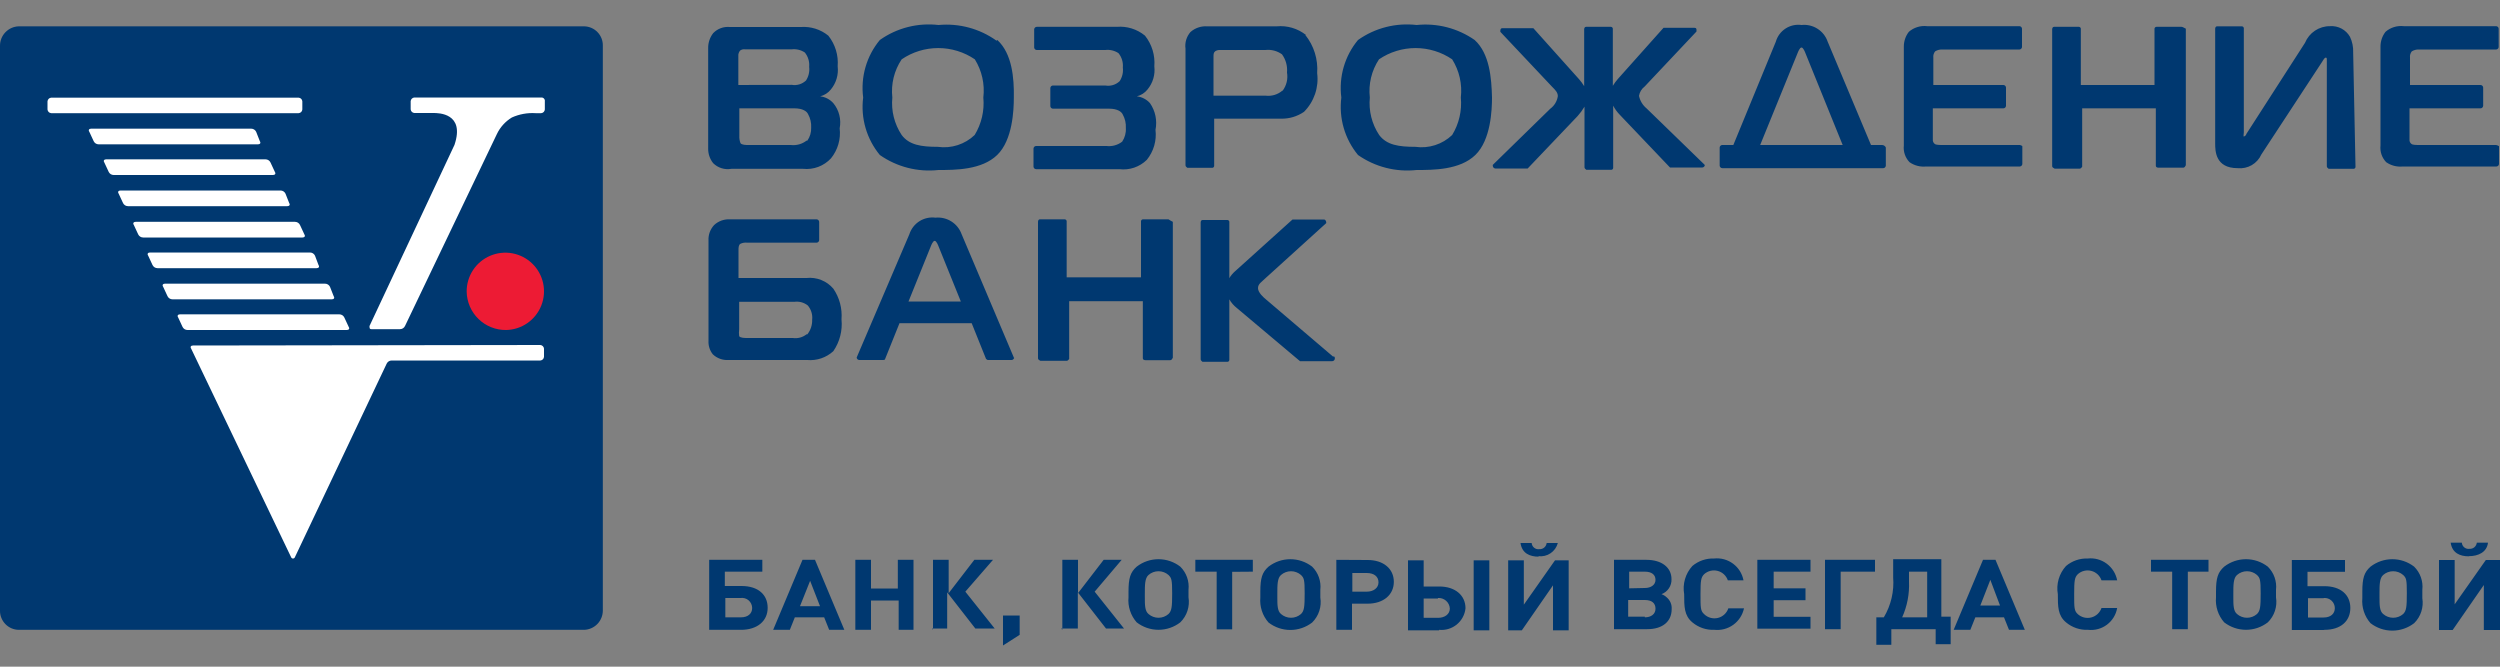 <?xml version="1.0" encoding="UTF-8"?> <svg xmlns="http://www.w3.org/2000/svg" width="150" height="40" viewBox="0 0 150 40" fill="none"><rect x="0" y="0" width="150" height="40" fill="#808080" stroke="none"/> <path d="M0 2.74C-1.51284e-05 2.439 0.117 2.15 0.326 1.934C0.535 1.717 0.819 1.59 1.12 1.58H35.05C35.2 1.583 35.348 1.615 35.485 1.674C35.622 1.734 35.746 1.82 35.85 1.928C35.955 2.036 36.036 2.163 36.091 2.302C36.146 2.442 36.173 2.59 36.17 2.74V36.63C36.17 36.931 36.054 37.22 35.845 37.437C35.636 37.653 35.351 37.78 35.05 37.79H1.12C0.97 37.788 0.823 37.755 0.685 37.696C0.548 37.636 0.424 37.55 0.32 37.442C0.216 37.334 0.134 37.207 0.079 37.068C0.024 36.929 -0.003 36.78 0 36.63V2.74Z" fill="#003870"></path> <path d="M70.07 13.16H68.57C68.541 13.162 68.515 13.175 68.495 13.195C68.474 13.215 68.462 13.242 68.46 13.27V16.64H64V13.27C63.998 13.242 63.985 13.215 63.965 13.195C63.945 13.175 63.918 13.162 63.89 13.16H62.39C62.32 13.16 62.28 13.23 62.28 13.31V21.5C62.28 21.57 62.35 21.61 62.43 21.65H64C64.07 21.65 64.11 21.58 64.15 21.54V18.07H68.57V21.5C68.57 21.57 68.64 21.61 68.72 21.61H70.22C70.29 21.61 70.33 21.54 70.37 21.46V13.31C70.22 13.24 70.18 13.2 70.11 13.16H70.07ZM50 17.32C49.804 17.09 49.555 16.911 49.274 16.8C48.994 16.688 48.69 16.647 48.39 16.68H44.31V15C44.31 14.89 44.31 14.7 44.42 14.63C44.547 14.568 44.689 14.544 44.83 14.56H49C49.039 14.558 49.076 14.541 49.103 14.513C49.131 14.486 49.147 14.449 49.15 14.41V13.31C49.147 13.271 49.131 13.234 49.103 13.207C49.076 13.179 49.039 13.162 49 13.16H43.79C43.618 13.151 43.447 13.177 43.285 13.235C43.124 13.294 42.976 13.384 42.85 13.5C42.733 13.626 42.642 13.774 42.583 13.935C42.525 14.097 42.5 14.268 42.51 14.44V20.44C42.492 20.736 42.585 21.028 42.77 21.26C42.895 21.378 43.043 21.47 43.204 21.528C43.366 21.587 43.538 21.611 43.71 21.6H48.43C48.714 21.626 49 21.592 49.271 21.501C49.541 21.409 49.789 21.263 50 21.07C50.384 20.512 50.558 19.835 50.49 19.16C50.542 18.509 50.369 17.859 50 17.32ZM48.39 20.06C48.275 20.151 48.144 20.217 48.002 20.255C47.861 20.293 47.714 20.301 47.57 20.28H44.87C44.68 20.28 44.42 20.28 44.35 20.17C44.331 20.034 44.331 19.896 44.35 19.76V18.11H47.65C47.794 18.089 47.941 18.097 48.083 18.135C48.224 18.173 48.355 18.239 48.47 18.33C48.569 18.448 48.643 18.585 48.688 18.733C48.733 18.881 48.747 19.037 48.73 19.19C48.74 19.505 48.637 19.814 48.44 20.06H48.39ZM60.85 21.5L57.7 14.06C57.587 13.742 57.372 13.471 57.087 13.289C56.803 13.108 56.466 13.027 56.13 13.06C55.792 13.016 55.45 13.092 55.163 13.275C54.876 13.458 54.663 13.736 54.56 14.06L51.4 21.45C51.402 21.489 51.419 21.526 51.446 21.553C51.474 21.581 51.511 21.598 51.55 21.6H53C53 21.6 53.11 21.6 53.11 21.53L53.97 19.39H58.3L59.16 21.53C59.16 21.53 59.23 21.6 59.27 21.6H60.7C60.739 21.598 60.776 21.581 60.803 21.553C60.831 21.526 60.847 21.489 60.85 21.45V21.5ZM54.51 18.09L55.86 14.75C55.86 14.75 55.97 14.45 56.08 14.45C56.19 14.45 56.3 14.75 56.3 14.75L57.65 18.09H54.51ZM80 21.41L76 18C75.81 17.85 75.48 17.55 75.48 17.29C75.48 17.03 75.7 16.92 75.93 16.69L79.57 13.39C79.577 13.367 79.577 13.343 79.57 13.32C79.568 13.287 79.557 13.255 79.537 13.229C79.518 13.202 79.491 13.182 79.46 13.17H77.55L74.1 16.28C73.965 16.397 73.85 16.536 73.76 16.69V13.31C73.757 13.282 73.745 13.255 73.725 13.235C73.705 13.215 73.678 13.202 73.65 13.2H72.15C72.08 13.2 72.04 13.27 72.04 13.35V21.56C72.04 21.63 72.11 21.67 72.15 21.71H73.65C73.678 21.708 73.705 21.695 73.725 21.675C73.745 21.655 73.757 21.628 73.76 21.6V17.96C73.874 18.161 74.027 18.338 74.21 18.48L78 21.67H79.94C79.979 21.668 80.016 21.651 80.043 21.623C80.071 21.596 80.088 21.559 80.09 21.52C80.09 21.45 80.09 21.41 80.02 21.37L80 21.41ZM141.19 3.15C141.204 2.826 141.139 2.503 141 2.21C140.881 2.001 140.705 1.829 140.493 1.716C140.28 1.603 140.04 1.552 139.8 1.57C139.479 1.568 139.164 1.662 138.897 1.84C138.63 2.019 138.422 2.273 138.3 2.57L134.78 8.04C134.78 8.11 134.67 8.19 134.63 8.19C134.59 8.19 134.63 8.04 134.63 7.93V1.69C134.628 1.662 134.615 1.635 134.595 1.615C134.575 1.595 134.548 1.582 134.52 1.58H133.02C132.95 1.58 132.91 1.65 132.91 1.73V8.59C132.91 9.04 132.91 10.09 134.26 10.09C134.553 10.12 134.848 10.057 135.103 9.91C135.358 9.762 135.56 9.539 135.68 9.27L139.32 3.72C139.39 3.61 139.47 3.46 139.54 3.46C139.61 3.46 139.61 3.46 139.61 3.68V9.98C139.61 10.05 139.68 10.09 139.72 10.13H141.22C141.248 10.128 141.275 10.115 141.295 10.095C141.315 10.075 141.328 10.048 141.33 10.02L141.19 3.15ZM50 6.19C49.796 5.961 49.514 5.815 49.21 5.78C49.462 5.718 49.688 5.573 49.85 5.37C50.009 5.178 50.128 4.956 50.198 4.717C50.269 4.478 50.29 4.227 50.26 3.98C50.314 3.318 50.114 2.66 49.7 2.14C49.236 1.763 48.646 1.577 48.05 1.62H43.79C43.606 1.602 43.42 1.626 43.247 1.69C43.074 1.754 42.918 1.857 42.79 1.99C42.591 2.247 42.485 2.565 42.49 2.89V8.89C42.48 9.216 42.587 9.535 42.79 9.79C42.931 9.93 43.104 10.034 43.293 10.093C43.483 10.152 43.684 10.165 43.88 10.13H48.19C48.498 10.162 48.809 10.121 49.099 10.012C49.389 9.902 49.649 9.727 49.86 9.5C50.062 9.25 50.212 8.962 50.302 8.653C50.391 8.343 50.418 8.02 50.38 7.7C50.432 7.436 50.425 7.163 50.359 6.902C50.294 6.641 50.171 6.398 50 6.19ZM44.3 5.1V3.37C44.294 3.309 44.301 3.247 44.32 3.189C44.339 3.13 44.37 3.076 44.41 3.03C44.453 2.999 44.501 2.977 44.553 2.965C44.604 2.953 44.658 2.951 44.71 2.96H47.5C47.777 2.928 48.057 2.995 48.29 3.15C48.486 3.392 48.579 3.7 48.55 4.01C48.585 4.297 48.518 4.587 48.36 4.83C48.247 4.937 48.11 5.017 47.961 5.062C47.811 5.107 47.654 5.117 47.5 5.09L44.3 5.1ZM48.39 8.44C48.123 8.646 47.785 8.74 47.45 8.7H44.88C44.77 8.7 44.51 8.7 44.43 8.59C44.375 8.447 44.351 8.293 44.36 8.14V6.5H47.66C48.18 6.5 48.41 6.69 48.48 6.84C48.621 7.089 48.687 7.374 48.67 7.66C48.681 7.938 48.6 8.212 48.44 8.44H48.39ZM59.79 2.44C58.781 1.718 57.545 1.385 56.31 1.5C55.066 1.355 53.812 1.675 52.79 2.4C52.395 2.876 52.103 3.427 51.931 4.021C51.759 4.614 51.711 5.237 51.79 5.85C51.712 6.463 51.761 7.085 51.933 7.678C52.105 8.272 52.397 8.823 52.79 9.3C53.815 10.017 55.066 10.337 56.31 10.2C57.31 10.2 58.9 10.2 59.83 9.3C60.76 8.4 60.83 6.6 60.83 5.85C60.85 4.69 60.73 3.22 59.84 2.4L59.79 2.44ZM54.1 3.56C54.747 3.119 55.512 2.884 56.295 2.884C57.078 2.884 57.843 3.119 58.49 3.56C58.915 4.243 59.095 5.051 59 5.85C59.074 6.636 58.891 7.426 58.48 8.1C58.189 8.378 57.839 8.586 57.456 8.709C57.074 8.832 56.668 8.866 56.27 8.81C55.27 8.81 54.55 8.7 54.1 8.1C53.66 7.437 53.462 6.642 53.54 5.85C53.451 5.044 53.649 4.234 54.1 3.56ZM88.48 2.4C87.465 1.693 86.23 1.373 85 1.5C83.756 1.355 82.502 1.675 81.48 2.4C81.085 2.876 80.793 3.427 80.621 4.021C80.449 4.614 80.401 5.237 80.48 5.85C80.403 6.463 80.451 7.085 80.623 7.678C80.795 8.272 81.087 8.823 81.48 9.3C82.505 10.017 83.756 10.337 85 10.2C86 10.2 87.59 10.2 88.52 9.3C89.45 8.4 89.52 6.6 89.52 5.85C89.49 4.69 89.38 3.22 88.48 2.4ZM82.74 3.56C83.387 3.119 84.152 2.884 84.935 2.884C85.718 2.884 86.483 3.119 87.13 3.56C87.559 4.242 87.742 5.05 87.65 5.85C87.724 6.636 87.542 7.426 87.13 8.1C86.839 8.378 86.489 8.586 86.106 8.709C85.724 8.832 85.318 8.866 84.92 8.81C83.92 8.81 83.2 8.7 82.75 8.1C82.31 7.437 82.112 6.642 82.19 5.85C82.098 5.046 82.293 4.235 82.74 3.56ZM121.21 8.7H116.6C116.38 8.7 116.15 8.7 116.08 8.63C116.041 8.6 116.01 8.56 115.991 8.514C115.972 8.469 115.965 8.419 115.97 8.37V6.5H120.21C120.249 6.498 120.286 6.481 120.313 6.453C120.341 6.426 120.358 6.389 120.36 6.35V5.25C120.358 5.211 120.341 5.174 120.313 5.147C120.286 5.119 120.249 5.102 120.21 5.1H116V3.45C115.992 3.384 115.998 3.317 116.017 3.254C116.036 3.19 116.068 3.131 116.11 3.08C116.233 3.005 116.376 2.967 116.52 2.97H121.17C121.209 2.968 121.246 2.951 121.273 2.923C121.301 2.896 121.318 2.859 121.32 2.82V1.72C121.318 1.681 121.301 1.644 121.273 1.617C121.246 1.589 121.209 1.572 121.17 1.57H115.62C115.425 1.548 115.227 1.566 115.039 1.625C114.851 1.683 114.678 1.78 114.53 1.91C114.331 2.167 114.225 2.485 114.23 2.81V8.73C114.21 8.911 114.23 9.095 114.289 9.268C114.348 9.44 114.444 9.598 114.57 9.73C114.861 9.934 115.216 10.026 115.57 9.99H121.19C121.229 9.988 121.266 9.971 121.293 9.943C121.321 9.916 121.338 9.879 121.34 9.84V8.77C121.299 8.731 121.246 8.706 121.19 8.7H121.21ZM149.82 8.7H145.2C144.98 8.7 144.75 8.7 144.68 8.63C144.641 8.6 144.61 8.56 144.591 8.514C144.572 8.469 144.565 8.419 144.57 8.37V6.5H148.84C148.879 6.498 148.916 6.481 148.943 6.453C148.971 6.426 148.988 6.389 148.99 6.35V5.25C148.988 5.211 148.971 5.174 148.943 5.147C148.916 5.119 148.879 5.102 148.84 5.1H144.6V3.45C144.592 3.384 144.598 3.317 144.617 3.254C144.636 3.19 144.668 3.131 144.71 3.08C144.833 3.005 144.976 2.967 145.12 2.97H149.77C149.809 2.968 149.846 2.951 149.873 2.923C149.901 2.896 149.918 2.859 149.92 2.82V1.72C149.918 1.681 149.901 1.644 149.873 1.617C149.846 1.589 149.809 1.572 149.77 1.57H144.22C144.025 1.548 143.827 1.566 143.639 1.625C143.451 1.683 143.278 1.78 143.13 1.91C142.931 2.167 142.825 2.485 142.83 2.81V8.73C142.81 8.911 142.83 9.095 142.889 9.268C142.948 9.44 143.044 9.598 143.17 9.73C143.461 9.934 143.816 10.026 144.17 9.99H149.79C149.829 9.988 149.866 9.971 149.893 9.943C149.921 9.916 149.938 9.879 149.94 9.84V8.77C149.94 8.77 149.83 8.7 149.75 8.7H149.82ZM130.88 1.61H129.38C129.352 1.612 129.325 1.625 129.305 1.645C129.285 1.665 129.272 1.692 129.27 1.72V5.1H124.85V1.72C124.848 1.692 124.835 1.665 124.815 1.645C124.795 1.625 124.768 1.612 124.74 1.61H123.24C123.17 1.61 123.13 1.68 123.13 1.76V9.97C123.13 10.04 123.2 10.08 123.28 10.12H124.78C124.85 10.12 124.89 10.05 124.93 10.01V6.5H129.35V9.95C129.35 10.02 129.42 10.06 129.5 10.06H131C131.07 10.06 131.11 9.99 131.15 9.91V1.72C131 1.65 130.96 1.61 130.89 1.61H130.88ZM78.36 2.1C77.862 1.706 77.232 1.52 76.6 1.58H72.43C72.249 1.568 72.067 1.591 71.896 1.65C71.724 1.708 71.566 1.8 71.43 1.92C71.311 2.056 71.223 2.215 71.171 2.387C71.12 2.56 71.105 2.742 71.13 2.92V9.92C71.13 9.99 71.2 10.03 71.24 10.07H72.74C72.768 10.068 72.795 10.055 72.815 10.035C72.835 10.015 72.847 9.988 72.85 9.96V7.12H76.85C77.345 7.134 77.832 6.99 78.24 6.71C78.54 6.409 78.766 6.043 78.903 5.641C79.04 5.239 79.084 4.811 79.03 4.39C79.091 3.564 78.837 2.746 78.32 2.1H78.36ZM76.94 5.44C76.803 5.556 76.644 5.643 76.471 5.695C76.299 5.746 76.118 5.762 75.94 5.74H72.81V3.41C72.81 3.26 72.81 3.15 72.92 3.07C73.01 3.016 73.115 2.991 73.22 3H75.92C76.274 2.959 76.631 3.052 76.92 3.26C77.149 3.575 77.256 3.962 77.22 4.35C77.253 4.54 77.247 4.734 77.202 4.922C77.157 5.109 77.075 5.285 76.96 5.44H76.94ZM102.25 9.86L98.79 6.5C98.559 6.308 98.4 6.044 98.34 5.75C98.378 5.527 98.5 5.327 98.68 5.19L101.79 1.89V1.82C101.79 1.75 101.79 1.67 101.68 1.67H99.81L97.07 4.74C96.958 4.867 96.858 5.005 96.77 5.15V1.72C96.768 1.692 96.755 1.665 96.735 1.645C96.715 1.625 96.688 1.612 96.66 1.61H95.16C95.09 1.61 95.05 1.68 95.05 1.76V5.17C94.962 5.025 94.862 4.887 94.75 4.76L92 1.69H90.13C90.06 1.69 90.02 1.76 90.02 1.84V1.91L93.13 5.21C93.32 5.4 93.47 5.55 93.47 5.77C93.448 5.918 93.397 6.061 93.32 6.19C93.243 6.319 93.141 6.431 93.02 6.52L89.57 9.89C89.563 9.913 89.563 9.937 89.57 9.96C89.572 9.999 89.589 10.036 89.617 10.063C89.644 10.091 89.681 10.108 89.72 10.11H91.66L94.66 6.96C94.815 6.788 94.953 6.6 95.07 6.4V10.04C95.07 10.11 95.14 10.15 95.18 10.19H96.68C96.708 10.188 96.735 10.175 96.755 10.155C96.775 10.135 96.788 10.108 96.79 10.08V6.34C96.898 6.546 97.036 6.735 97.2 6.9L100.2 10.05H102.14C102.179 10.048 102.216 10.031 102.243 10.003C102.271 9.976 102.288 9.939 102.29 9.9C102.27 9.9 102.27 9.86 102.24 9.86H102.25ZM112.93 8.7H112.26L109.66 2.5C109.551 2.18 109.336 1.906 109.05 1.725C108.765 1.543 108.426 1.464 108.09 1.5C107.756 1.453 107.416 1.529 107.133 1.712C106.85 1.896 106.643 2.176 106.55 2.5L104 8.7H103.33C103.291 8.702 103.254 8.719 103.227 8.747C103.199 8.774 103.182 8.811 103.18 8.85V9.94C103.182 9.979 103.199 10.016 103.227 10.043C103.254 10.071 103.291 10.088 103.33 10.09H113C113.039 10.088 113.076 10.071 113.103 10.043C113.131 10.016 113.148 9.979 113.15 9.94V8.85C113.13 8.805 113.098 8.767 113.057 8.741C113.017 8.714 112.969 8.7 112.92 8.7H112.93ZM107.87 3.15C107.87 3.15 107.98 2.85 108.09 2.85C108.2 2.85 108.31 3.15 108.31 3.15L110.56 8.7H105.61L107.87 3.15ZM69 6.19C68.796 5.961 68.514 5.815 68.21 5.78C68.463 5.718 68.688 5.573 68.85 5.37C69.009 5.178 69.128 4.956 69.198 4.717C69.269 4.478 69.29 4.227 69.26 3.98C69.314 3.318 69.114 2.66 68.7 2.14C68.225 1.747 67.614 1.557 67 1.61H62.2C62.161 1.612 62.124 1.629 62.096 1.657C62.069 1.684 62.052 1.721 62.05 1.76V2.85C62.052 2.889 62.069 2.926 62.096 2.953C62.124 2.981 62.161 2.998 62.2 3H66.32C66.597 2.968 66.877 3.035 67.11 3.19C67.305 3.432 67.399 3.74 67.37 4.05C67.405 4.337 67.338 4.627 67.18 4.87C67.067 4.977 66.93 5.057 66.781 5.102C66.631 5.147 66.474 5.157 66.32 5.13H63.17C63.131 5.132 63.094 5.149 63.066 5.177C63.039 5.204 63.022 5.241 63.02 5.28V6.37C63.022 6.409 63.039 6.446 63.066 6.473C63.094 6.501 63.131 6.518 63.17 6.52H66.54C67.06 6.52 67.29 6.71 67.36 6.86C67.501 7.109 67.567 7.394 67.55 7.68C67.57 7.97 67.492 8.259 67.33 8.5C67.062 8.706 66.725 8.8 66.39 8.76H62.16C62.121 8.762 62.084 8.779 62.056 8.807C62.029 8.834 62.012 8.871 62.01 8.91V10C62.012 10.039 62.029 10.076 62.056 10.103C62.084 10.131 62.121 10.148 62.16 10.15H67.16C67.459 10.187 67.763 10.156 68.049 10.059C68.335 9.962 68.595 9.802 68.81 9.59C69.012 9.34 69.162 9.052 69.252 8.743C69.341 8.433 69.368 8.11 69.33 7.79C69.385 7.515 69.384 7.231 69.328 6.956C69.271 6.681 69.159 6.421 69 6.19ZM44.46 37.79H42.55V33.59H45.74V34.3H43.49V35.16H44.49C45.49 35.16 46.06 35.68 46.06 36.47C46.06 37.26 45.44 37.79 44.46 37.79ZM44.46 35.88H43.52V37.04H44.46C44.87 37.04 45.13 36.82 45.13 36.48C45.129 36.393 45.11 36.306 45.073 36.227C45.036 36.148 44.983 36.077 44.917 36.02C44.85 35.963 44.773 35.921 44.688 35.897C44.605 35.873 44.516 35.867 44.43 35.88H44.46ZM49.75 37.79L49.45 37.04H47.69L47.39 37.79H46.39L48.15 33.59H48.9L50.66 37.79H49.66H49.75ZM48.63 34.79L48 36.37H49.2L48.6 34.83L48.63 34.79ZM53.92 37.79V36.03H52.26V37.79H51.32V33.59H52.26V35.31H53.87V33.59H54.81V37.79H53.92ZM55.98 37.79V33.59H56.92V35.59L58.46 33.59H59.58L57.92 35.5L59.68 37.71H58.52L56.83 35.54V37.71H55.93L55.98 37.79ZM60.18 38.73V36.93H61.18V38.09L60.18 38.73ZM63.74 37.79V33.59H64.68V35.59L66.22 33.59H67.3L65.68 35.5L67.44 37.71H66.36L64.67 35.54V37.71H63.67L63.74 37.79ZM71.31 35.84C71.354 36.111 71.332 36.389 71.247 36.65C71.162 36.91 71.015 37.147 70.82 37.34C70.445 37.63 69.984 37.788 69.51 37.788C69.035 37.788 68.575 37.63 68.2 37.34C68.021 37.136 67.885 36.898 67.801 36.64C67.716 36.383 67.685 36.11 67.71 35.84V35.5C67.71 34.68 67.82 34.34 68.2 34C68.575 33.71 69.035 33.552 69.51 33.552C69.984 33.552 70.445 33.71 70.82 34C71.001 34.18 71.139 34.398 71.224 34.639C71.309 34.88 71.338 35.136 71.31 35.39V35.84ZM70.11 34.5C69.944 34.354 69.731 34.274 69.51 34.274C69.289 34.274 69.076 34.354 68.91 34.5C68.69 34.69 68.69 35.1 68.69 35.62V35.84C68.69 36.29 68.69 36.66 68.91 36.84C69.076 36.986 69.289 37.066 69.51 37.066C69.731 37.066 69.944 36.986 70.11 36.84C70.3 36.65 70.33 36.43 70.33 35.6C70.33 34.77 70.29 34.68 70.11 34.5ZM73.93 34.31V37.76H73V34.3H71.72V33.59H75.17V34.3L73.93 34.31ZM79.22 35.85C79.264 36.121 79.242 36.399 79.157 36.66C79.072 36.92 78.925 37.157 78.73 37.35C78.355 37.64 77.894 37.798 77.42 37.798C76.946 37.798 76.485 37.64 76.11 37.35C75.931 37.146 75.795 36.908 75.711 36.65C75.627 36.392 75.596 36.12 75.62 35.85V35.5C75.62 34.68 75.73 34.34 76.11 34C76.485 33.71 76.946 33.552 77.42 33.552C77.894 33.552 78.355 33.71 78.73 34C78.911 34.18 79.05 34.398 79.134 34.639C79.219 34.88 79.249 35.136 79.22 35.39V35.85ZM78.06 34.5C77.894 34.354 77.681 34.274 77.46 34.274C77.239 34.274 77.026 34.354 76.86 34.5C76.64 34.69 76.64 35.1 76.64 35.62V35.84C76.64 36.29 76.64 36.66 76.86 36.84C77.026 36.986 77.239 37.066 77.46 37.066C77.681 37.066 77.894 36.986 78.06 36.84C78.25 36.65 78.28 36.43 78.28 35.6C78.28 34.77 78.24 34.68 78.06 34.5ZM82.06 33.6C83 33.6 83.63 34.12 83.63 34.91C83.63 35.7 82.99 36.22 82.06 36.22H81.12V37.79H80.18V33.59L82.06 33.6ZM82 35.5C82.41 35.5 82.71 35.28 82.71 34.94C82.71 34.6 82.45 34.38 82 34.38H81.14V35.5H82ZM86.35 37.82H84.48V33.62H85.42V35.19H86.36C87.3 35.19 87.93 35.71 87.93 36.5C87.89 36.882 87.7 37.232 87.402 37.474C87.104 37.715 86.722 37.829 86.34 37.79L86.35 37.82ZM86.28 35.91H85.42V37.07H86.28C86.69 37.07 86.99 36.85 86.99 36.51C86.985 36.421 86.962 36.334 86.923 36.254C86.884 36.174 86.829 36.102 86.762 36.044C86.695 35.985 86.617 35.941 86.533 35.912C86.448 35.884 86.359 35.873 86.27 35.88L86.28 35.91ZM88.42 37.82V33.62H89.36V37.82H88.42ZM93.18 37.82V35.12L91.31 37.82H90.49V33.62H91.43V36.28L93.3 33.62H94.12V37.82H93.18ZM92.32 33.4C91.8 33.4 91.32 33.21 91.23 32.58H91.9C91.904 32.635 91.918 32.688 91.943 32.736C91.968 32.785 92.003 32.828 92.045 32.862C92.087 32.897 92.136 32.922 92.188 32.938C92.241 32.953 92.296 32.957 92.35 32.95C92.458 32.959 92.566 32.925 92.65 32.856C92.733 32.787 92.787 32.688 92.8 32.58H93.47C93.404 32.831 93.249 33.05 93.034 33.195C92.818 33.341 92.558 33.403 92.3 33.37L92.32 33.4ZM100 35.84C100.103 35.926 100.184 36.035 100.236 36.159C100.288 36.282 100.31 36.416 100.3 36.55C100.3 37.3 99.74 37.75 98.84 37.75H96.84V33.59H98.79C99.69 33.59 100.29 34.04 100.29 34.75C100.298 34.944 100.244 35.136 100.136 35.297C100.028 35.459 99.872 35.583 99.69 35.65C99.805 35.691 99.911 35.756 100 35.84ZM98.69 35.28C99.06 35.28 99.33 35.09 99.33 34.79C99.33 34.49 99.11 34.3 98.69 34.3H97.75V35.3L98.69 35.28ZM98.69 37.04C99.06 37.04 99.33 36.85 99.33 36.52C99.33 36.19 99.11 36 98.69 36H97.69V37H98.69V37.04ZM102.85 37.79C102.373 37.808 101.905 37.648 101.54 37.34C101.05 36.93 101.05 36.4 101.05 35.65C100.997 35.35 101.014 35.041 101.099 34.748C101.184 34.455 101.335 34.186 101.54 33.96C101.905 33.652 102.373 33.492 102.85 33.51C103.254 33.468 103.659 33.579 103.985 33.822C104.312 34.064 104.534 34.421 104.61 34.82H103.67C103.623 34.682 103.542 34.559 103.436 34.46C103.329 34.361 103.2 34.29 103.059 34.254C102.919 34.217 102.771 34.216 102.63 34.25C102.489 34.284 102.358 34.353 102.25 34.45C102.06 34.64 102.03 34.82 102.03 35.65C102.03 36.48 102.03 36.65 102.25 36.85C102.357 36.954 102.488 37.03 102.632 37.069C102.775 37.109 102.927 37.111 103.072 37.076C103.217 37.041 103.351 36.97 103.46 36.869C103.57 36.769 103.653 36.641 103.7 36.5H104.64C104.556 36.895 104.329 37.246 104.002 37.484C103.675 37.722 103.272 37.831 102.87 37.79H102.85ZM105.44 37.79V33.59H108.63V34.3H106.42V35.3H108.33V36.01H106.42V37.01H108.63V37.72H105.44V37.79ZM110.44 34.3V37.75H109.5V33.59H112.5V34.3H110.44ZM116.14 38.69V37.75H113.48V38.69H112.58V37.04H113.03C113.46 36.317 113.656 35.479 113.59 34.64V33.55H116.48V37H117.04V38.65H116.14V38.69ZM115.54 34.3H114.54V34.9C114.572 35.636 114.431 36.368 114.13 37.04H115.63V34.3H115.54ZM120.54 37.79L120.24 37.04H118.52L118.22 37.79H117.22L118.98 33.59H119.73L121.49 37.79H120.49H120.54ZM119.42 34.79L118.82 36.33H120L119.42 34.79ZM125.27 37.79C124.793 37.808 124.325 37.648 123.96 37.34C123.47 36.93 123.47 36.4 123.47 35.65C123.417 35.35 123.434 35.041 123.519 34.748C123.604 34.455 123.755 34.186 123.96 33.96C124.325 33.652 124.793 33.492 125.27 33.51C125.674 33.468 126.079 33.579 126.405 33.822C126.731 34.064 126.954 34.421 127.03 34.82H126.09C126.043 34.682 125.962 34.559 125.856 34.46C125.749 34.361 125.62 34.29 125.479 34.254C125.339 34.217 125.191 34.216 125.05 34.25C124.909 34.284 124.778 34.353 124.67 34.45C124.48 34.64 124.45 34.82 124.45 35.65C124.45 36.48 124.45 36.65 124.67 36.85C124.778 36.947 124.909 37.016 125.05 37.05C125.191 37.084 125.339 37.083 125.479 37.046C125.62 37.01 125.749 36.939 125.856 36.84C125.962 36.741 126.043 36.617 126.09 36.48H127.03C126.961 36.879 126.743 37.236 126.419 37.48C126.096 37.723 125.692 37.834 125.29 37.79H125.27ZM131.27 34.3V37.75H130.33V34.3H129.06V33.59H132.51V34.3H131.27ZM136.56 35.84C136.604 36.111 136.582 36.389 136.497 36.65C136.412 36.91 136.265 37.147 136.07 37.34C135.695 37.63 135.234 37.788 134.76 37.788C134.286 37.788 133.825 37.63 133.45 37.34C133.271 37.136 133.135 36.898 133.051 36.64C132.967 36.383 132.936 36.11 132.96 35.84V35.5C132.96 34.68 133.07 34.34 133.45 34C133.825 33.71 134.286 33.552 134.76 33.552C135.234 33.552 135.695 33.71 136.07 34C136.251 34.18 136.39 34.398 136.474 34.639C136.559 34.88 136.589 35.136 136.56 35.39V35.84ZM135.42 34.5C135.254 34.354 135.041 34.274 134.82 34.274C134.599 34.274 134.386 34.354 134.22 34.5C134 34.69 134 35.1 134 35.62V35.84C134 36.29 134 36.66 134.22 36.84C134.386 36.986 134.599 37.066 134.82 37.066C135.041 37.066 135.254 36.986 135.42 36.84C135.61 36.65 135.64 36.43 135.64 35.6C135.64 34.77 135.6 34.68 135.42 34.5ZM139.42 37.8H137.51V33.6H140.7V34.31H138.45V35.17H139.45C140.45 35.17 141.02 35.69 141.02 36.48C141.02 37.27 140.44 37.79 139.47 37.79L139.42 37.8ZM139.42 35.89H138.48V37.05H139.42C139.83 37.05 140.09 36.83 140.09 36.49C140.09 36.406 140.073 36.322 140.039 36.244C140.006 36.167 139.956 36.097 139.894 36.04C139.832 35.983 139.759 35.939 139.679 35.911C139.599 35.884 139.514 35.873 139.43 35.88L139.42 35.89ZM145.34 35.89C145.384 36.161 145.362 36.439 145.277 36.7C145.192 36.961 145.045 37.197 144.85 37.39C144.475 37.68 144.014 37.838 143.54 37.838C143.066 37.838 142.605 37.68 142.23 37.39C142.051 37.186 141.915 36.948 141.831 36.69C141.747 36.432 141.716 36.16 141.74 35.89V35.5C141.74 34.68 141.85 34.34 142.23 34C142.605 33.71 143.066 33.552 143.54 33.552C144.014 33.552 144.475 33.71 144.85 34C145.031 34.18 145.17 34.398 145.254 34.639C145.339 34.88 145.369 35.136 145.34 35.39V35.89ZM144.19 34.5C144.024 34.354 143.811 34.274 143.59 34.274C143.369 34.274 143.156 34.354 142.99 34.5C142.77 34.69 142.77 35.1 142.77 35.62V35.84C142.77 36.29 142.77 36.66 142.99 36.84C143.156 36.986 143.369 37.066 143.59 37.066C143.811 37.066 144.024 36.986 144.19 36.84C144.38 36.65 144.41 36.43 144.41 35.6C144.41 34.77 144.38 34.68 144.19 34.5ZM149.03 37.8V35.1L147.16 37.8H146.34V33.6H147.28V36.26L149.15 33.6H150V37.8H149.03ZM148.13 33.38C147.61 33.38 147.13 33.19 147.04 32.56H147.71C147.714 32.614 147.728 32.668 147.753 32.716C147.778 32.765 147.813 32.808 147.855 32.842C147.897 32.877 147.946 32.903 147.998 32.918C148.051 32.933 148.106 32.937 148.16 32.93C148.268 32.938 148.376 32.905 148.46 32.836C148.543 32.767 148.597 32.668 148.61 32.56H149.28C149.21 33.14 148.69 33.37 148.13 33.37V33.38Z" fill="#003870"></path> <path d="M15.48 8.66C15.59 8.66 15.67 8.59 15.59 8.47L15.37 7.91C15.343 7.853 15.301 7.805 15.248 7.771C15.195 7.738 15.133 7.72 15.07 7.72H5.47C5.36 7.72 5.28 7.79 5.36 7.91L5.62 8.47C5.647 8.527 5.689 8.575 5.742 8.609C5.795 8.643 5.857 8.66 5.92 8.66H15.48ZM16.23 9.75C16.203 9.693 16.161 9.645 16.108 9.611C16.055 9.578 15.993 9.56 15.93 9.56H6.37C6.26 9.56 6.18 9.63 6.26 9.75L6.52 10.31C6.547 10.367 6.589 10.415 6.642 10.449C6.695 10.483 6.757 10.5 6.82 10.5H16.38C16.49 10.5 16.57 10.43 16.49 10.31L16.23 9.75ZM17.13 11.62C17.103 11.563 17.061 11.515 17.008 11.481C16.955 11.448 16.893 11.43 16.83 11.43H7.23C7.12 11.43 7.04 11.5 7.12 11.62L7.38 12.18C7.407 12.237 7.449 12.285 7.502 12.319C7.555 12.353 7.617 12.37 7.68 12.37H17.24C17.35 12.37 17.43 12.3 17.35 12.18L17.13 11.62ZM18 13.5C17.973 13.443 17.931 13.395 17.878 13.361C17.825 13.328 17.763 13.31 17.7 13.31H8.14C8.03 13.31 7.95 13.38 8.03 13.5L8.29 14.06C8.317 14.117 8.359 14.165 8.412 14.199C8.465 14.233 8.527 14.25 8.59 14.25H18.15C18.26 14.25 18.34 14.18 18.26 14.06L18 13.5ZM18.9 15.34C18.873 15.283 18.831 15.235 18.778 15.201C18.725 15.168 18.663 15.15 18.6 15.15H9C8.89 15.15 8.81 15.22 8.89 15.34L9.15 15.9C9.177 15.957 9.219 16.005 9.272 16.039C9.325 16.073 9.387 16.09 9.45 16.09H19C19.11 16.09 19.19 16.02 19.11 15.9L18.9 15.34ZM19.8 17.21C19.773 17.153 19.731 17.105 19.678 17.071C19.625 17.038 19.563 17.02 19.5 17.02H9.9C9.79 17.02 9.71 17.09 9.79 17.21L10.05 17.77C10.077 17.827 10.119 17.875 10.172 17.909C10.226 17.943 10.287 17.96 10.35 17.96H19.91C20.02 17.96 20.1 17.89 20.02 17.77L19.8 17.21ZM20.66 19.05C20.633 18.993 20.591 18.945 20.538 18.911C20.485 18.878 20.423 18.86 20.36 18.86H10.8C10.69 18.86 10.61 18.93 10.69 19.05L10.95 19.61C10.977 19.667 11.019 19.715 11.072 19.749C11.126 19.783 11.187 19.8 11.25 19.8H20.81C20.92 19.8 21 19.73 20.92 19.61L20.66 19.05Z" fill="white"></path> <path d="M17.92 6.79C17.977 6.785 18.03 6.761 18.071 6.721C18.111 6.68 18.136 6.627 18.14 6.57V6.08C18.136 6.023 18.111 5.97 18.071 5.93C18.03 5.889 17.977 5.865 17.92 5.86H3.07C3.013 5.865 2.96 5.889 2.92 5.93C2.879 5.97 2.855 6.023 2.85 6.08V6.57C2.855 6.627 2.879 6.68 2.92 6.721C2.96 6.761 3.013 6.785 3.07 6.79H17.92ZM11.58 20.73C11.47 20.73 11.39 20.8 11.47 20.92L17.47 33.44C17.479 33.462 17.495 33.48 17.514 33.492C17.534 33.505 17.557 33.512 17.58 33.512C17.603 33.512 17.626 33.505 17.646 33.492C17.665 33.48 17.681 33.462 17.69 33.44L23.2 21.82C23.227 21.763 23.269 21.715 23.322 21.681C23.375 21.648 23.437 21.63 23.5 21.63H32.42C32.477 21.625 32.53 21.601 32.571 21.561C32.611 21.52 32.636 21.467 32.64 21.41V20.92C32.636 20.863 32.611 20.81 32.571 20.77C32.53 20.729 32.477 20.705 32.42 20.7L11.58 20.73ZM32.5 5.85H24.86C24.803 5.855 24.75 5.879 24.71 5.92C24.669 5.96 24.645 6.013 24.64 6.07V6.56C24.645 6.617 24.669 6.67 24.71 6.711C24.75 6.751 24.803 6.776 24.86 6.78H26C26.3 6.78 27.91 6.78 27.27 8.69L22.17 19.56C22.17 19.67 22.17 19.75 22.28 19.75H24C24.063 19.75 24.125 19.733 24.178 19.699C24.231 19.665 24.273 19.617 24.3 19.56L29.81 8.05C30.005 7.636 30.318 7.288 30.71 7.05C31.155 6.849 31.643 6.76 32.13 6.79H32.47C32.527 6.785 32.58 6.761 32.621 6.721C32.661 6.68 32.685 6.627 32.69 6.57V6.08C32.694 6.052 32.693 6.024 32.685 5.997C32.678 5.97 32.664 5.944 32.647 5.923C32.629 5.901 32.606 5.883 32.581 5.871C32.556 5.858 32.528 5.851 32.5 5.85Z" fill="white"></path> <path d="M30.37 19.8C30.828 19.79 31.272 19.645 31.647 19.384C32.022 19.122 32.312 18.755 32.479 18.329C32.647 17.903 32.684 17.437 32.588 16.99C32.491 16.543 32.264 16.134 31.936 15.816C31.607 15.497 31.192 15.283 30.742 15.199C30.292 15.116 29.828 15.168 29.407 15.348C28.986 15.528 28.628 15.828 28.378 16.211C28.128 16.594 27.996 17.043 28 17.5C28.011 18.119 28.266 18.709 28.71 19.14C29.154 19.571 29.751 19.808 30.37 19.8Z" fill="#ED1B34"></path> </svg> 